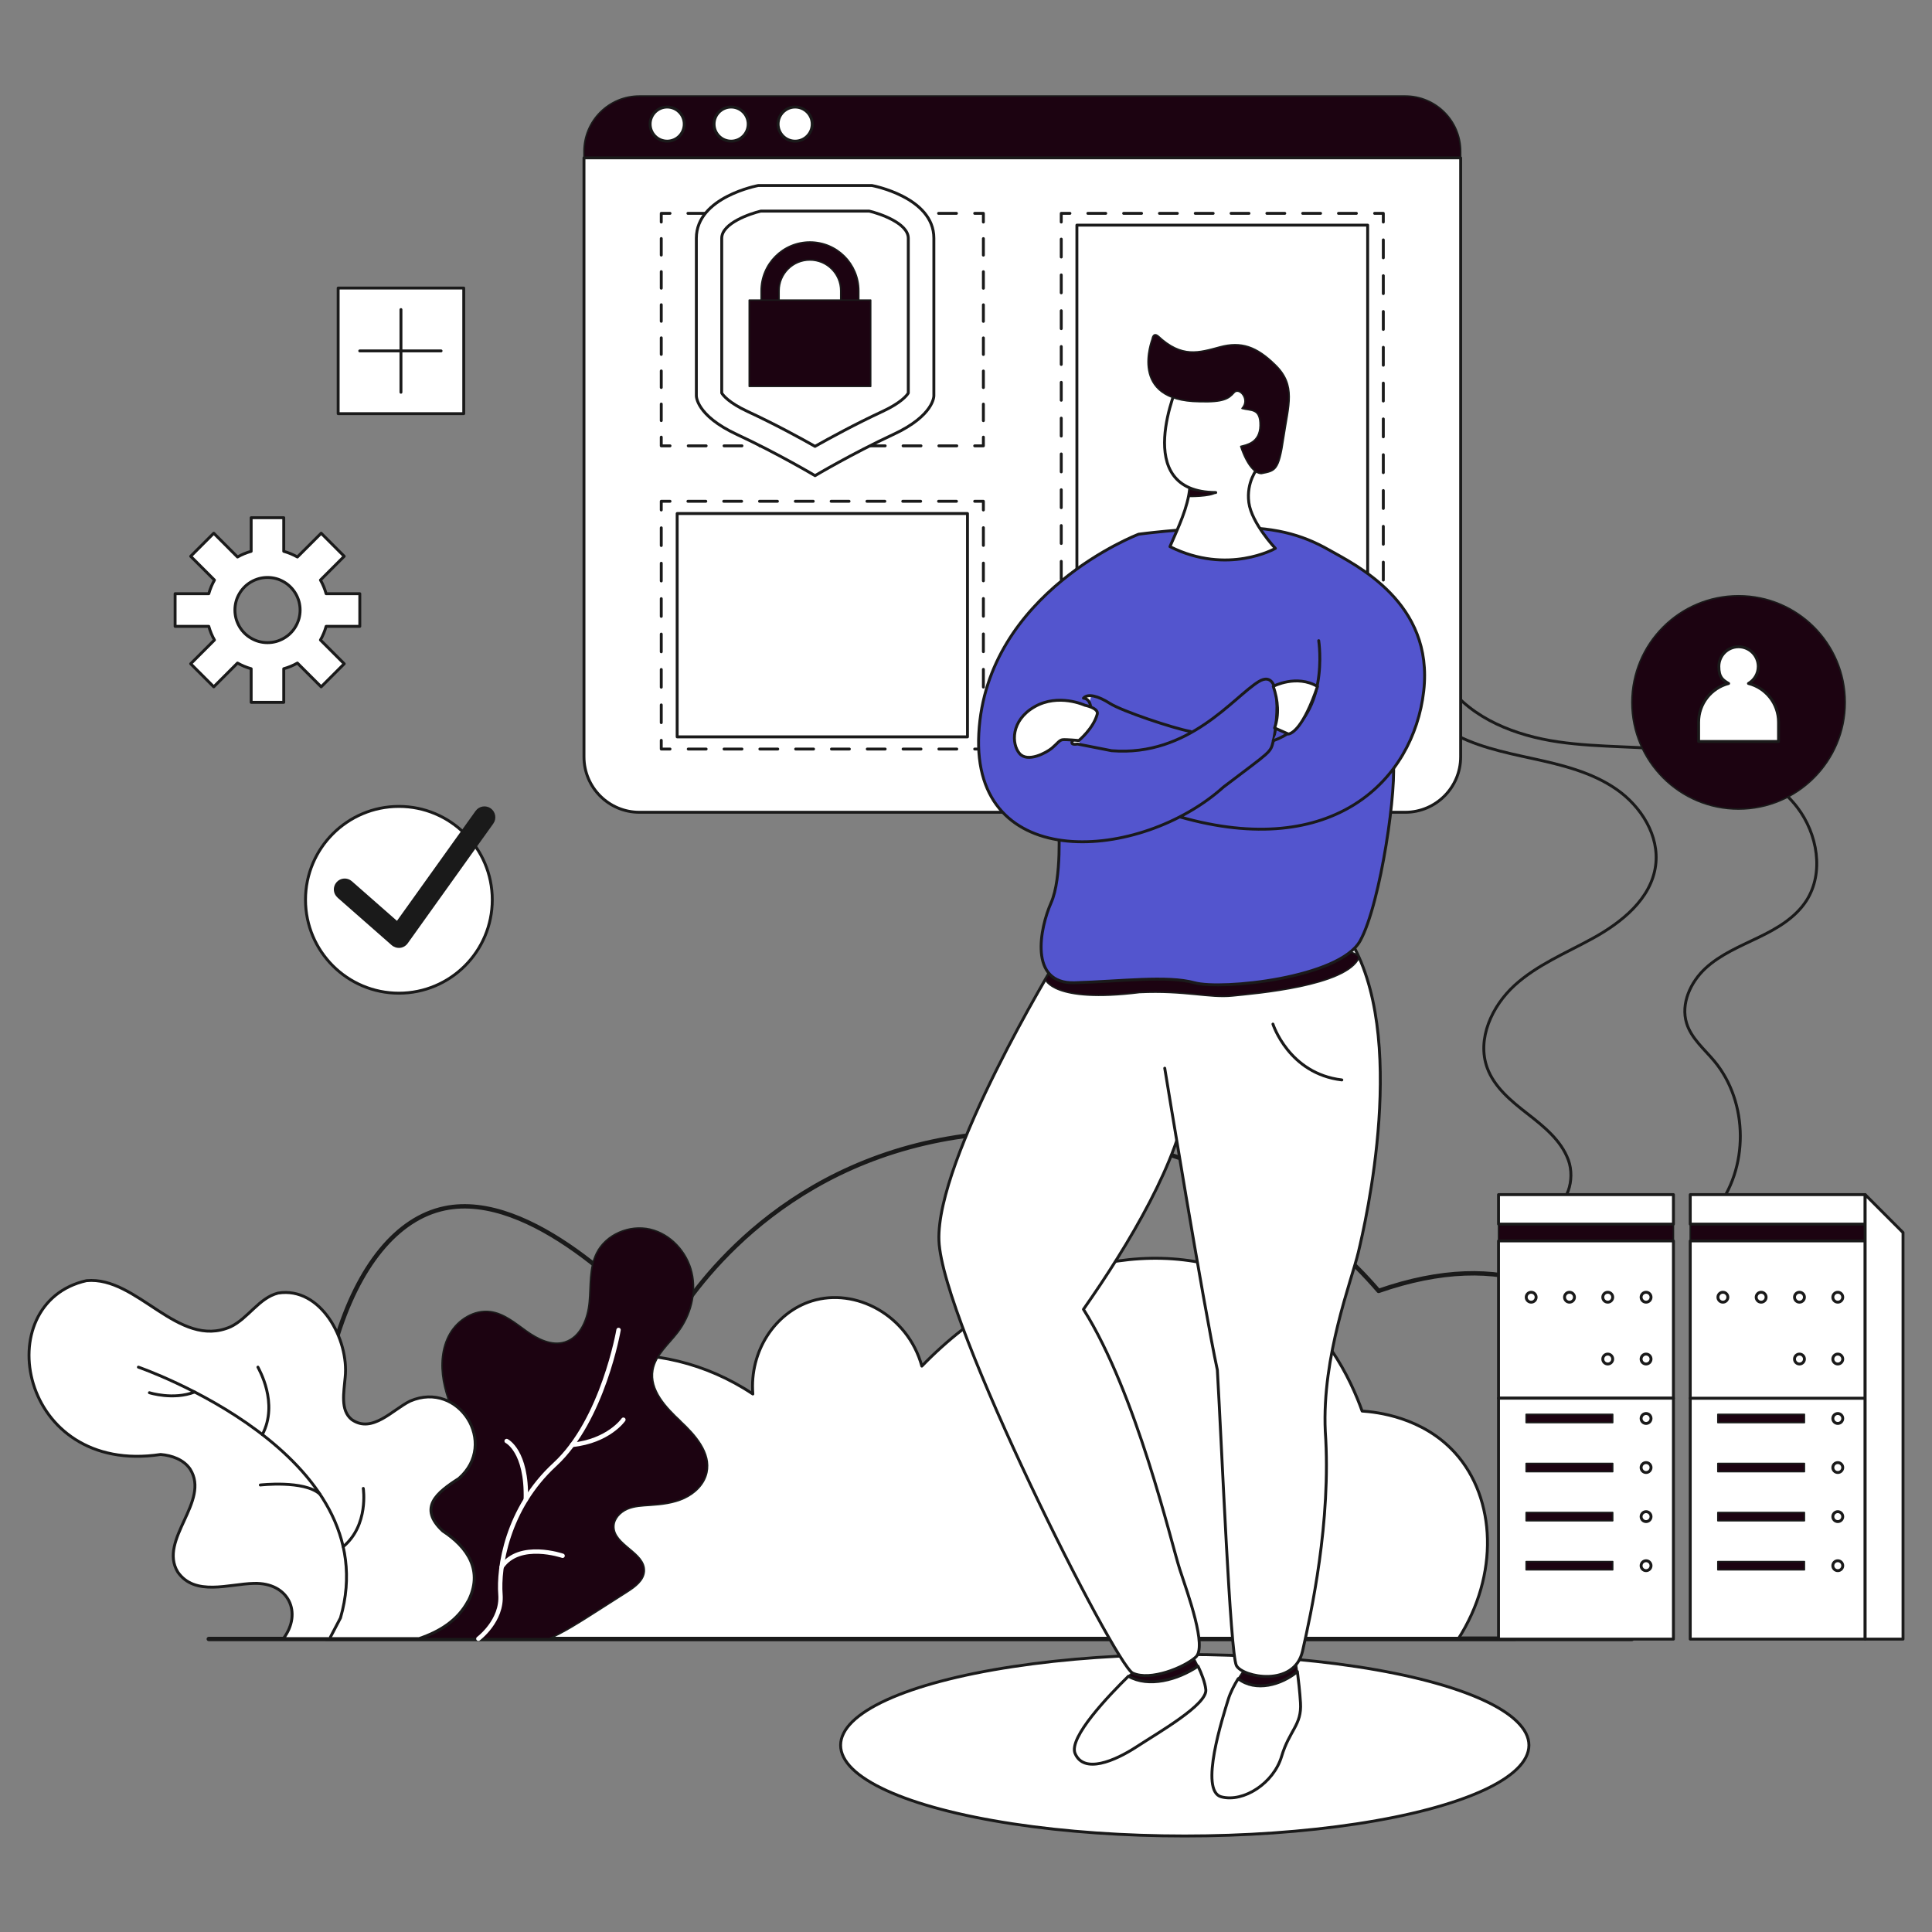 <?xml version="1.0" encoding="UTF-8"?>
<svg xmlns="http://www.w3.org/2000/svg" version="1.1" viewBox="0 0 3000 3000">
  <rect x="0" y="0" width="3000" height="3000" fill="#808080" stroke="none"/>
  <defs>
    <style>
      .cls-1 {
        fill: #1c0311;
        stroke-width: 2.3px;
      }

      .cls-1, .cls-2, .cls-3, .cls-4, .cls-5, .cls-6, .cls-7, .cls-8, .cls-9, .cls-10 {
        stroke-linecap: round;
        stroke-linejoin: round;
      }

      .cls-1, .cls-2, .cls-3, .cls-4, .cls-5, .cls-6, .cls-8, .cls-9, .cls-10 {
        stroke: #1a1a1a;
      }

      .cls-2 {
        stroke-dasharray: 27.8 27.8;
      }

      .cls-2, .cls-3, .cls-4, .cls-5, .cls-8, .cls-9, .cls-10 {
        stroke-width: 4.5px;
      }

      .cls-2, .cls-3, .cls-5, .cls-6, .cls-7, .cls-8, .cls-9, .cls-11 {
        fill: none;
      }

      .cls-3 {
        stroke-dasharray: 27.8 27.8;
      }

      .cls-4 {
        fill: #fff;
      }

      .cls-5 {
        stroke-dasharray: 25.7 25.7;
      }

      .cls-6, .cls-7 {
        stroke-width: 6.8px;
      }

      .cls-7 {
        stroke: #fff;
      }

      .cls-9 {
        stroke-dasharray: 27.5 27.5;
      }

      .cls-12 {
        fill: #1a1a1a;
      }

      .cls-11 {
        display: none;
      }

      .cls-10 {
        fill: #5355ce;
      }
    </style>
  </defs>
  <!-- Generator: Adobe Illustrator 28.6.0, SVG Export Plug-In . SVG Version: 1.2.0 Build 709)  -->
  <g>
    <g id="Layer_1">
      <rect class="cls-11" width="3000" height="3000"/>
      <g>
        <g>
          <rect class="cls-4" x="525.1" y="447.3" width="195" height="195"/>
          <line class="cls-4" x1="622.6" y1="480.7" x2="622.6" y2="609.1"/>
          <line class="cls-4" x1="558.6" y1="544.9" x2="684.9" y2="544.9"/>
        </g>
        <path class="cls-8" d="M2248.1,1134.3c39.9,24.1,86.4,33.7,131.8,43.6,45.4,9.9,91.8,21.1,130.1,47.7,38.3,26.6,67.1,72.2,60.8,118.7-6.9,51.4-52.6,88-97.7,112.8-41.5,22.8-86.3,41.1-121.3,73-35,32-58.7,82.9-42.6,127.7,11,30.5,37.5,52,62.9,71.8,25.4,19.8,52,41.2,63.2,71.6,11.1,30.4-1.2,71.9-32.3,79.7"/>
        <path class="cls-8" d="M2247,1062.9c39.4,53.7,106.7,79.4,172.2,89,65.5,9.6,132.4,6,198,15.2,65.6,9.2,133.1,33.8,173.6,86.6,31.4,41,42.1,101.7,14,145.1-17.3,26.7-46.1,43.3-74.6,57-28.5,13.8-58.4,26.1-81.8,47.6-23.3,21.5-38.9,55.2-29.4,85.6,7.3,23.4,27.3,39.9,42.9,58.6,53.6,64.3,54,167.7.9,232.5"/>
        <ellipse class="cls-4" cx="1839.7" cy="2710" rx="534.4" ry="140.9"/>
        <g>
          <path class="cls-1" d="M2268.1,235.2c0-47.6-38.6-86.1-86.1-86.1H992.9c-47.6,0-86.1,38.6-86.1,86.1v9.9h1361.3v-9.9Z"/>
          <path class="cls-4" d="M906.8,245.1v930.1c0,47.6,38.6,86.1,86.1,86.1h1189.1c47.6,0,86.1-38.6,86.1-86.1V245.1H906.8Z"/>
          <g>
            <polyline class="cls-8" points="1527 678.8 1527 692.3 1513.5 692.3"/>
            <line class="cls-3" x1="1485.7" y1="692.3" x2="1054.3" y2="692.3"/>
            <polyline class="cls-8" points="1040.4 692.3 1026.8 692.3 1026.8 678.8"/>
            <line class="cls-5" x1="1026.8" y1="653.1" x2="1026.8" y2="357.6"/>
            <polyline class="cls-8" points="1026.8 344.8 1026.8 331.3 1040.4 331.3"/>
            <line class="cls-3" x1="1068.2" y1="331.3" x2="1499.6" y2="331.3"/>
            <polyline class="cls-8" points="1513.5 331.3 1527 331.3 1527 344.8"/>
            <line class="cls-5" x1="1527" y1="370.5" x2="1527" y2="665.9"/>
          </g>
          <g>
            <polyline class="cls-8" points="2148 1149.6 2148 1163.1 2134.5 1163.1"/>
            <line class="cls-3" x1="2106.7" y1="1163.1" x2="1675.3" y2="1163.1"/>
            <polyline class="cls-8" points="1661.4 1163.1 1647.9 1163.1 1647.9 1149.6"/>
            <line class="cls-2" x1="1647.9" y1="1121.9" x2="1647.9" y2="358.7"/>
            <polyline class="cls-8" points="1647.9 344.8 1647.9 331.3 1661.4 331.3"/>
            <line class="cls-3" x1="1689.2" y1="331.3" x2="2120.6" y2="331.3"/>
            <polyline class="cls-8" points="2134.5 331.3 2148 331.3 2148 344.8"/>
            <line class="cls-2" x1="2148" y1="372.5" x2="2148" y2="1135.7"/>
          </g>
          <rect class="cls-4" x="1672.2" y="349.6" width="451.5" height="795.1"/>
          <g>
            <polyline class="cls-8" points="1527 1149.6 1527 1163.1 1513.5 1163.1"/>
            <line class="cls-3" x1="1485.7" y1="1163.1" x2="1054.3" y2="1163.1"/>
            <polyline class="cls-8" points="1040.4 1163.1 1026.8 1163.1 1026.8 1149.6"/>
            <line class="cls-9" x1="1026.8" y1="1122.1" x2="1026.8" y2="805.7"/>
            <polyline class="cls-8" points="1026.8 791.9 1026.8 778.4 1040.4 778.4"/>
            <line class="cls-3" x1="1068.2" y1="778.4" x2="1499.6" y2="778.4"/>
            <polyline class="cls-8" points="1513.5 778.4 1527 778.4 1527 791.9"/>
            <line class="cls-9" x1="1527" y1="819.4" x2="1527" y2="1135.9"/>
          </g>
          <rect class="cls-4" x="1051.5" y="797.4" width="450.8" height="346.8"/>
          <path class="cls-4" d="M1387.1,674.6c-64,29.8-121.5,64-121.5,64,0,0-57.4-34.2-121.4-64-64-29.8-62.9-60.2-62.9-60.2v-244.6c0-64,96-81.7,96-81.7h176.7s96.1,17.7,96.1,81.7v244.6s1.1,30.4-62.9,60.2Z"/>
          <path class="cls-4" d="M1265.6,693.1c-22.8-12.9-62.1-34.4-104.8-54.2-29-13.5-37.9-24.9-40.1-28.6v-240.3c0-23.5,44.4-38.3,60.7-42.2h168.3c16.1,3.8,60.7,18.7,60.7,42.2v240.3c-2.2,3.7-11.1,15.1-40.1,28.6-42.6,19.8-82,41.4-104.8,54.2Z"/>
          <path class="cls-1" d="M1333.5,476.2v-24.6c0-20.9-8.5-39.9-22.2-53.6-13.7-13.7-32.7-22.2-53.6-22.2-20.9,0-39.9,8.5-53.6,22.2-13.7,13.7-22.2,32.7-22.2,53.6v24.6c0,7.7,6.2,13.9,13.9,13.9s13.9-6.2,13.9-13.9v-24.6c0-13.3,5.3-25.2,14-33.9,8.7-8.7,20.6-14,33.9-14,13.3,0,25.2,5.3,33.9,14,8.7,8.7,14,20.6,14,33.9v24.6c0,7.7,6.2,13.9,13.9,13.9s13.9-6.2,13.9-13.9h0Z"/>
          <circle class="cls-4" cx="1036" cy="192.7" r="26.5"/>
          <circle class="cls-4" cx="1135.3" cy="192.7" r="26.5"/>
          <circle class="cls-4" cx="1234.7" cy="192.7" r="26.5"/>
        </g>
        <path class="cls-6" d="M506.2,2544.5h1846.3c243.3-60.2,263.8-281.1,181.5-421.6-70.6-120.4-198.1-186.3-393.3-118.4-169.5-197.4-452.5-287.8-704.5-229.2-265.5,61.8-382.3,262.5-400.6,295.2-49.6-54.6-211.5-222.2-345.3-194.2-147.6,30.9-241.4,295.7-184.2,668.2Z"/>
        <path class="cls-4" d="M685.2,2545h1579.1c63.7-99.3,58.9-218.3-4.8-288.9-50.6-56-122-63.5-144.4-65-17.1-47.7-59.4-140.8-154.1-195-149.2-85.4-369.4-40.2-529.6,125.2-21.7-79.2-102.8-122.3-170.9-101.1-56.8,17.7-96.9,77.7-91.5,144.4-146.2-97.4-334.2-73.9-435.7,40.9-78.1,88.4-96.3,221.1-48.1,339.4Z"/>
        <line class="cls-6" x1="324.2" y1="2545" x2="2534" y2="2545"/>
        <path class="cls-1" d="M1860.3,2587.2c-5.8-12.3-11.6-21.7-11.6-21.7l-81.8,23.3s-5.8,5.4-14.7,14c31.3,18.1,76.4,5.8,108.1-15.6Z"/>
        <path class="cls-4" d="M1752.2,2602.8c-29.7,29.1-93.3,95.3-82.8,120,13.6,32.1,61.8,11.6,95.5-10.4,33.7-22.1,109.9-65.4,107.5-88.7-1.2-11.2-6.7-25.1-12.1-36.5-31.7,21.4-76.8,33.6-108.1,15.6Z"/>
        <path class="cls-1" d="M2014.6,2595.6c-1.7-13.3-3.2-22.2-3.2-22.2l-75.4,14.4s-6.3,7.6-13.3,18.8c27.1,21.1,67.2,9.6,91.9-11Z"/>
        <path class="cls-4" d="M2014.6,2595.6c-24.8,20.6-64.8,32.1-91.9,11-5.7,9.2-12,20.8-15.6,32.6-8,26.2-45.5,141.8-10.7,150.9,34.8,9.1,81.3-21.4,93.6-62.6,12.3-41.2,31.6-48.7,29.4-83.5-1.1-17.4-3.1-35.1-4.8-48.4Z"/>
        <path class="cls-4" d="M1639.6,1493.1s-186.4,305.7-181.6,433.3c4.8,127.6,273.6,658.8,300.9,671.6,27.3,12.8,80.2-8.8,97.9-24.9,17.7-16-12-97.1-24.9-136.4-12.8-39.3-67.1-273.1-149.5-403.6,70.6-100.6,149.8-233.2,161.6-330.6,11.8-97.4,21.8-219.9,21.8-219.9"/>
        <path class="cls-4" d="M1808.6,1658.7s60.6,371.2,81.7,468.6c7.1,122,20,440.8,29.6,459,9.6,18.2,89.9,34.2,102.7-22.5,12.8-56.7,44.9-201.1,35.3-341.3-5.3-116.6,40.7-233.2,51.4-278.2s79.2-338.1-15-487.9l-297.4,4.3"/>
        <path class="cls-1" d="M1769.3,1541.2c70.6-3.3,108.3,9,144.4,5.3,36.1-3.7,177-15.3,196.7-59.6-12.4-37.9-465.5-4.3-465.5-4.3l-21.7,38.1s11.3,37.3,146.1,20.5Z"/>
        <path class="cls-10" d="M1643.9,1281s5.3,82.4-11.8,120.9c-17.1,38.5-35.3,126.2,36.4,124.1,71.7-2.1,143.8-11.6,186.3,0,42.5,11.6,225.1-7.3,257.2-65,32.1-57.8,58.6-244.7,50.6-284.9-8-40.1-43.9-231.1-113-247.1-69.1-16-321.1,16-321.1,16"/>
        <path class="cls-10" d="M1831.9,1268.4c238.3,68.2,362.7-56.9,378.8-194.9,16-138-105.1-195.8-147.6-219.9-42.5-24.1-86.7-36.1-158.1-34.5-71.4,1.6-136.9,10.4-136.9,10.4,0,0-236.4,89.9-248.2,309.2-11.8,219.3,251.4,199,379.8,83.5,76-57.8,72.8-52.8,77.6-72.1,4.8-19.3,16.9-115.5-22.5-91.9-39.3,23.7-108.3,117.2-228.7,107.5l-53-10.4s-11.6,2.4-8-4.4c3.6-6.8,24.3-18.7,27.1-31.1,2.8-12.4,4.4-34.3-9.8-35.7,6.6-7.6,22.7-3.6,41.1,8.2,18.5,11.8,98.1,38.6,125.1,43.5"/>
        <path class="cls-4" d="M1887.8,764.8c-134.3-.5-57.8-170.6-57.8-170.6l120.4-3.7,30,87.2-27.8,49.7s-17.7,20.9-13.4,53c4.3,32.1,41.2,71.1,41.2,71.1,0,0-73.8,42.3-163.7-2.7,13.4-31,27.8-60.4,30.8-91.2"/>
        <path class="cls-1" d="M1845.5,770.9s34.3.5,42.3-6.1c-29.5-1.5-40.7-5.7-40.7-5.7l-1.6,11.8Z"/>
        <path class="cls-1" d="M1789,526.6c0,1.2-38.1,95.9,73.4,97.1,37.7,1.2,45.7-4.8,53.8-14,8-9.2,25.3,10.4,12.4,24.5,14,4,28.5-.8,28.1,26.5-.4,27.3-21.7,30.1-30.1,32.5,9.6,28.9,22.1,42.1,32.1,42.1,21.7-4.4,26.9-4,34.5-55.4,7.6-51.4,19.7-81.4-12.8-113.1-29.3-28.9-53.3-36.9-86-28.1-32.7,8.8-59.2,17.7-96.1-16.9-8-6.4-9.2,4.8-9.2,4.8Z"/>
        <path class="cls-10" d="M1977.1,1150.1c89.9-30.9,70.6-155.3,70.6-155.3"/>
        <path class="cls-4" d="M1684.5,1095.1s-40.9-19-78.1,2.4c-37.2,21.4-35.8,57.8-23.3,72.5,12.6,14.7,41.7-1.1,50.3-8.3,8.6-7.2,11.5-12.6,16.9-13.1,5.3-.5,24.9,1.3,24.9,1.3,0,0,22.4-18.4,28.6-40.9,2.7-9.6-19.3-13.9-19.3-13.9Z"/>
        <rect class="cls-1" x="1163.4" y="466" width="188.6" height="134"/>
        <path class="cls-6" d="M1977.1,1072.4"/>
        <path class="cls-4" d="M1977.1,1065.7s36.2-19,68.7.3c-21.7,63.7-39.5,73.1-45.2,73.8l-21.4-9.4c7.1-20.3,5.6-42-2.1-64.7Z"/>
        <path class="cls-8" d="M1976.6,1590.2s24.6,77,107,86.7"/>
        <path class="cls-4" d="M558.7,972.6v-50.7h-52.3c-2.1-7.5-5-14.6-8.8-21.2l36.9-36.9-35.8-35.8-36.9,36.9c-6.6-3.7-13.7-6.7-21.2-8.8v-52.2h-50.6v52.2c-7.5,2.1-14.6,5-21.2,8.8l-36.9-36.9-35.8,35.8,36.9,36.9c-3.7,6.6-6.7,13.7-8.8,21.2h-52.3v50.7h52.3c2.1,7.5,5,14.6,8.8,21.2l-36.9,36.9,35.8,35.8,36.9-36.9c6.6,3.7,13.7,6.7,21.2,8.8v52.2h50.6v-52.2c7.5-2.1,14.6-5,21.2-8.8l36.9,36.9,35.8-35.8-36.9-36.9c3.7-6.6,6.7-13.7,8.8-21.2h52.3ZM459.2,972.6c-4.4,7.7-10.8,14.1-18.5,18.5-3.8,2.2-7.9,3.9-12.2,5.1-4.2,1.1-8.6,1.7-13.1,1.7s-8.9-.6-13.1-1.7c-4.3-1.1-8.4-2.9-12.2-5.1-7.7-4.4-14.1-10.8-18.5-18.5-2.2-3.8-3.9-7.9-5.1-12.2-1.1-4.2-1.7-8.6-1.7-13.1s.6-8.9,1.7-13.1c1.1-4.3,2.9-8.4,5.1-12.2,4.4-7.7,10.8-14.1,18.5-18.5,3.8-2.2,7.9-3.9,12.2-5.1,4.2-1.1,8.6-1.7,13.1-1.7s8.9.6,13.1,1.7c4.3,1.1,8.4,2.9,12.2,5.1,7.7,4.4,14.1,10.9,18.5,18.5,2.2,3.8,3.9,7.9,5.1,12.2,1.1,4.2,1.7,8.6,1.7,13.1s-.6,8.9-1.7,13.1c-1.2,4.3-2.9,8.4-5.1,12.2Z"/>
        <g>
          <circle class="cls-4" cx="619.4" cy="1397.2" r="145"/>
          <path class="cls-12" d="M524.2,1393.9l84,73.8c3.6,3.1,8.3,4.6,13.1,4.1,4.7-.5,9-3.1,11.8-7l132.9-185.9c5.4-7.6,3.7-18.1-3.9-23.6-7.6-5.4-18.1-3.7-23.6,3.9l-122.1,170.7-70-61.5c-7-6.2-17.7-5.5-23.8,1.5-6.2,7-5.5,17.7,1.5,23.8h0Z"/>
        </g>
        <g>
          <path class="cls-1" d="M1056.8,2206.7c-23-21.4-48.4-48.4-43-79.4,4.1-23.4,24.4-39.7,38.8-58.6,19.9-26.1,29.2-60.8,21.7-92.8-7.5-31.9-32.9-59.8-64.9-67.2-32-7.4-68.7,8-83.2,37.4-11.4,23.1-8.8,50.2-11.2,75.8-2.3,25.6-13.3,54.3-37.9,62-20.5,6.4-42.2-4.6-59.7-17.1-17.5-12.5-34.8-27.3-56.1-30.1-25-3.2-50,12.3-62.7,34.1-12.7,21.8-14.4,48.6-10,73.4,4.4,24.8,14.6,48.2,24.7,71.3l-66.3,75.9-21.8,253.2h227.7c23.5-10.6,45.4-24.5,67.2-38.4,18-11.5,36-22.9,53.9-34.4,12.2-7.8,25.7-17.7,26.5-32.1,1.6-29.2-48.1-40.5-47.3-69.8.3-11.9,10-21.9,20.9-26.6,11-4.7,23.2-5.1,35.1-5.9,18.2-1.2,36.8-3.3,53.4-11,16.6-7.7,31.1-21.8,35-39.7,6.8-30.7-18-58.6-41-80Z"/>
          <path class="cls-7" d="M960.5,2065.1s-24.1,140-98.9,208.9c-74.9,68.9-87.7,161.1-84.5,201.9,3.2,40.8-34.3,68.7-34.3,68.7"/>
          <path class="cls-7" d="M873.6,2415.8s-67.2-23.1-94.7,17.4"/>
          <path class="cls-7" d="M786.7,2237.6s31.8,15.4,29.8,90.9"/>
          <path class="cls-7" d="M968,2204.5s-22.7,33.1-79.5,39.1"/>
        </g>
        <g>
          <path class="cls-4" d="M727,2486.2c23.6-46.4-.1-83.2-39.4-108.8-38.8-36.1-9.5-59.7,24.9-81.6,62-54.1.3-152.7-75.5-120.3-27.3,13.2-58.9,51-90.7,28.9-18.3-14.5-12.2-42.7-10.3-65.9,6.1-58.2-37.8-141.2-104.2-130.6-29.6,7.4-46.4,39.3-73.9,52.4-81.3,35.3-144.4-79.1-223.6-71.7-153.6,34.4-104.9,303.1,115.1,269.9,17.6,1.4,36,8.1,45.8,22.7,31.9,50.1-49.8,109.4-19.2,159.8,26.6,38.3,79.5,18.5,118.1,17.7,54.3-1.7,75.9,45.7,45.9,85.7h210.7c31.6-10.7,60.1-28,76.2-58.4Z"/>
          <path class="cls-4" d="M511.8,2544.5l16.9-32.2c74-255.9-313.8-389.4-313.8-389.4"/>
          <path class="cls-4" d="M564.1,2311.2s8.9,57.1-31.2,90.5"/>
          <path class="cls-4" d="M400.5,2122.9c1.1,2.7,32.6,55.5,6.9,104.7"/>
          <path class="cls-4" d="M404.2,2305.9s67.8-7.8,92.4,14"/>
          <path class="cls-4" d="M232,2162.6s37,11.8,70.2-1.1"/>
        </g>
        <g>
          <rect class="cls-1" x="2326.9" y="1900.8" width="271.6" height="26.1"/>
          <rect class="cls-4" x="2326.9" y="1926.9" width="271.6" height="244.2"/>
          <rect class="cls-4" x="2326.9" y="2171.1" width="271.6" height="374.1"/>
          <rect class="cls-4" x="2326.9" y="1855" width="271.6" height="45.8"/>
          <circle class="cls-4" cx="2377.6" cy="2014.3" r="7.7"/>
          <circle class="cls-4" cx="2437.1" cy="2014.3" r="7.7"/>
          <circle class="cls-4" cx="2496.5" cy="2014.3" r="7.7"/>
          <circle class="cls-4" cx="2556" cy="2014.3" r="7.7"/>
          <circle class="cls-4" cx="2496.5" cy="2110.3" r="7.7"/>
          <circle class="cls-4" cx="2556" cy="2110.3" r="7.7"/>
          <circle class="cls-4" cx="2556" cy="2202.6" r="7.7"/>
          <rect class="cls-1" x="2369.8" y="2196.2" width="134.4" height="12.8"/>
          <circle class="cls-4" cx="2556" cy="2278.8" r="7.7"/>
          <rect class="cls-1" x="2369.8" y="2272.4" width="134.4" height="12.8"/>
          <circle class="cls-4" cx="2556" cy="2355" r="7.7"/>
          <rect class="cls-1" x="2369.8" y="2348.6" width="134.4" height="12.8"/>
          <circle class="cls-4" cx="2556" cy="2431.2" r="7.7"/>
          <rect class="cls-1" x="2369.8" y="2424.8" width="134.4" height="12.8"/>
        </g>
        <g>
          <rect class="cls-1" x="2624.6" y="1900.8" width="271.6" height="26.1"/>
          <rect class="cls-4" x="2624.6" y="2171.1" width="271.6" height="374.1"/>
          <rect class="cls-4" x="2624.6" y="1926.9" width="271.6" height="244.2"/>
          <rect class="cls-4" x="2624.6" y="1855" width="271.6" height="45.8"/>
          <circle class="cls-4" cx="2675.3" cy="2014.3" r="7.7"/>
          <circle class="cls-4" cx="2734.7" cy="2014.3" r="7.7"/>
          <circle class="cls-4" cx="2794.2" cy="2014.3" r="7.7"/>
          <circle class="cls-4" cx="2853.7" cy="2014.3" r="7.7"/>
          <circle class="cls-4" cx="2794.2" cy="2110.3" r="7.7"/>
          <circle class="cls-4" cx="2853.7" cy="2110.3" r="7.7"/>
          <circle class="cls-4" cx="2853.7" cy="2202.6" r="7.7"/>
          <rect class="cls-1" x="2667.5" y="2196.2" width="134.4" height="12.8"/>
          <circle class="cls-4" cx="2853.7" cy="2278.8" r="7.7"/>
          <rect class="cls-1" x="2667.5" y="2272.4" width="134.4" height="12.8"/>
          <circle class="cls-4" cx="2853.7" cy="2355" r="7.7"/>
          <rect class="cls-1" x="2667.5" y="2348.6" width="134.4" height="12.8"/>
          <circle class="cls-4" cx="2853.7" cy="2431.2" r="7.7"/>
          <rect class="cls-1" x="2667.5" y="2424.8" width="134.4" height="12.8"/>
          <polygon class="cls-4" points="2896.2 2545.2 2955 2545.2 2955 1913.9 2896.2 1855 2896.2 2545.2"/>
        </g>
        <g>
          <circle class="cls-1" cx="2699.6" cy="1090.7" r="165.6"/>
          <path class="cls-4" d="M2715,1061.3c9.1-5.3,15.2-15.1,15.2-26.4,0-16.9-13.7-30.6-30.6-30.6s-30.6,13.7-30.6,30.6,6.1,21.1,15.2,26.4c-26.8,6.9-46.6,31.2-46.6,60.1v30h124.1v-30c0-29-19.8-53.3-46.6-60.1Z"/>
        </g>
      </g>
    </g>
  </g>
</svg>